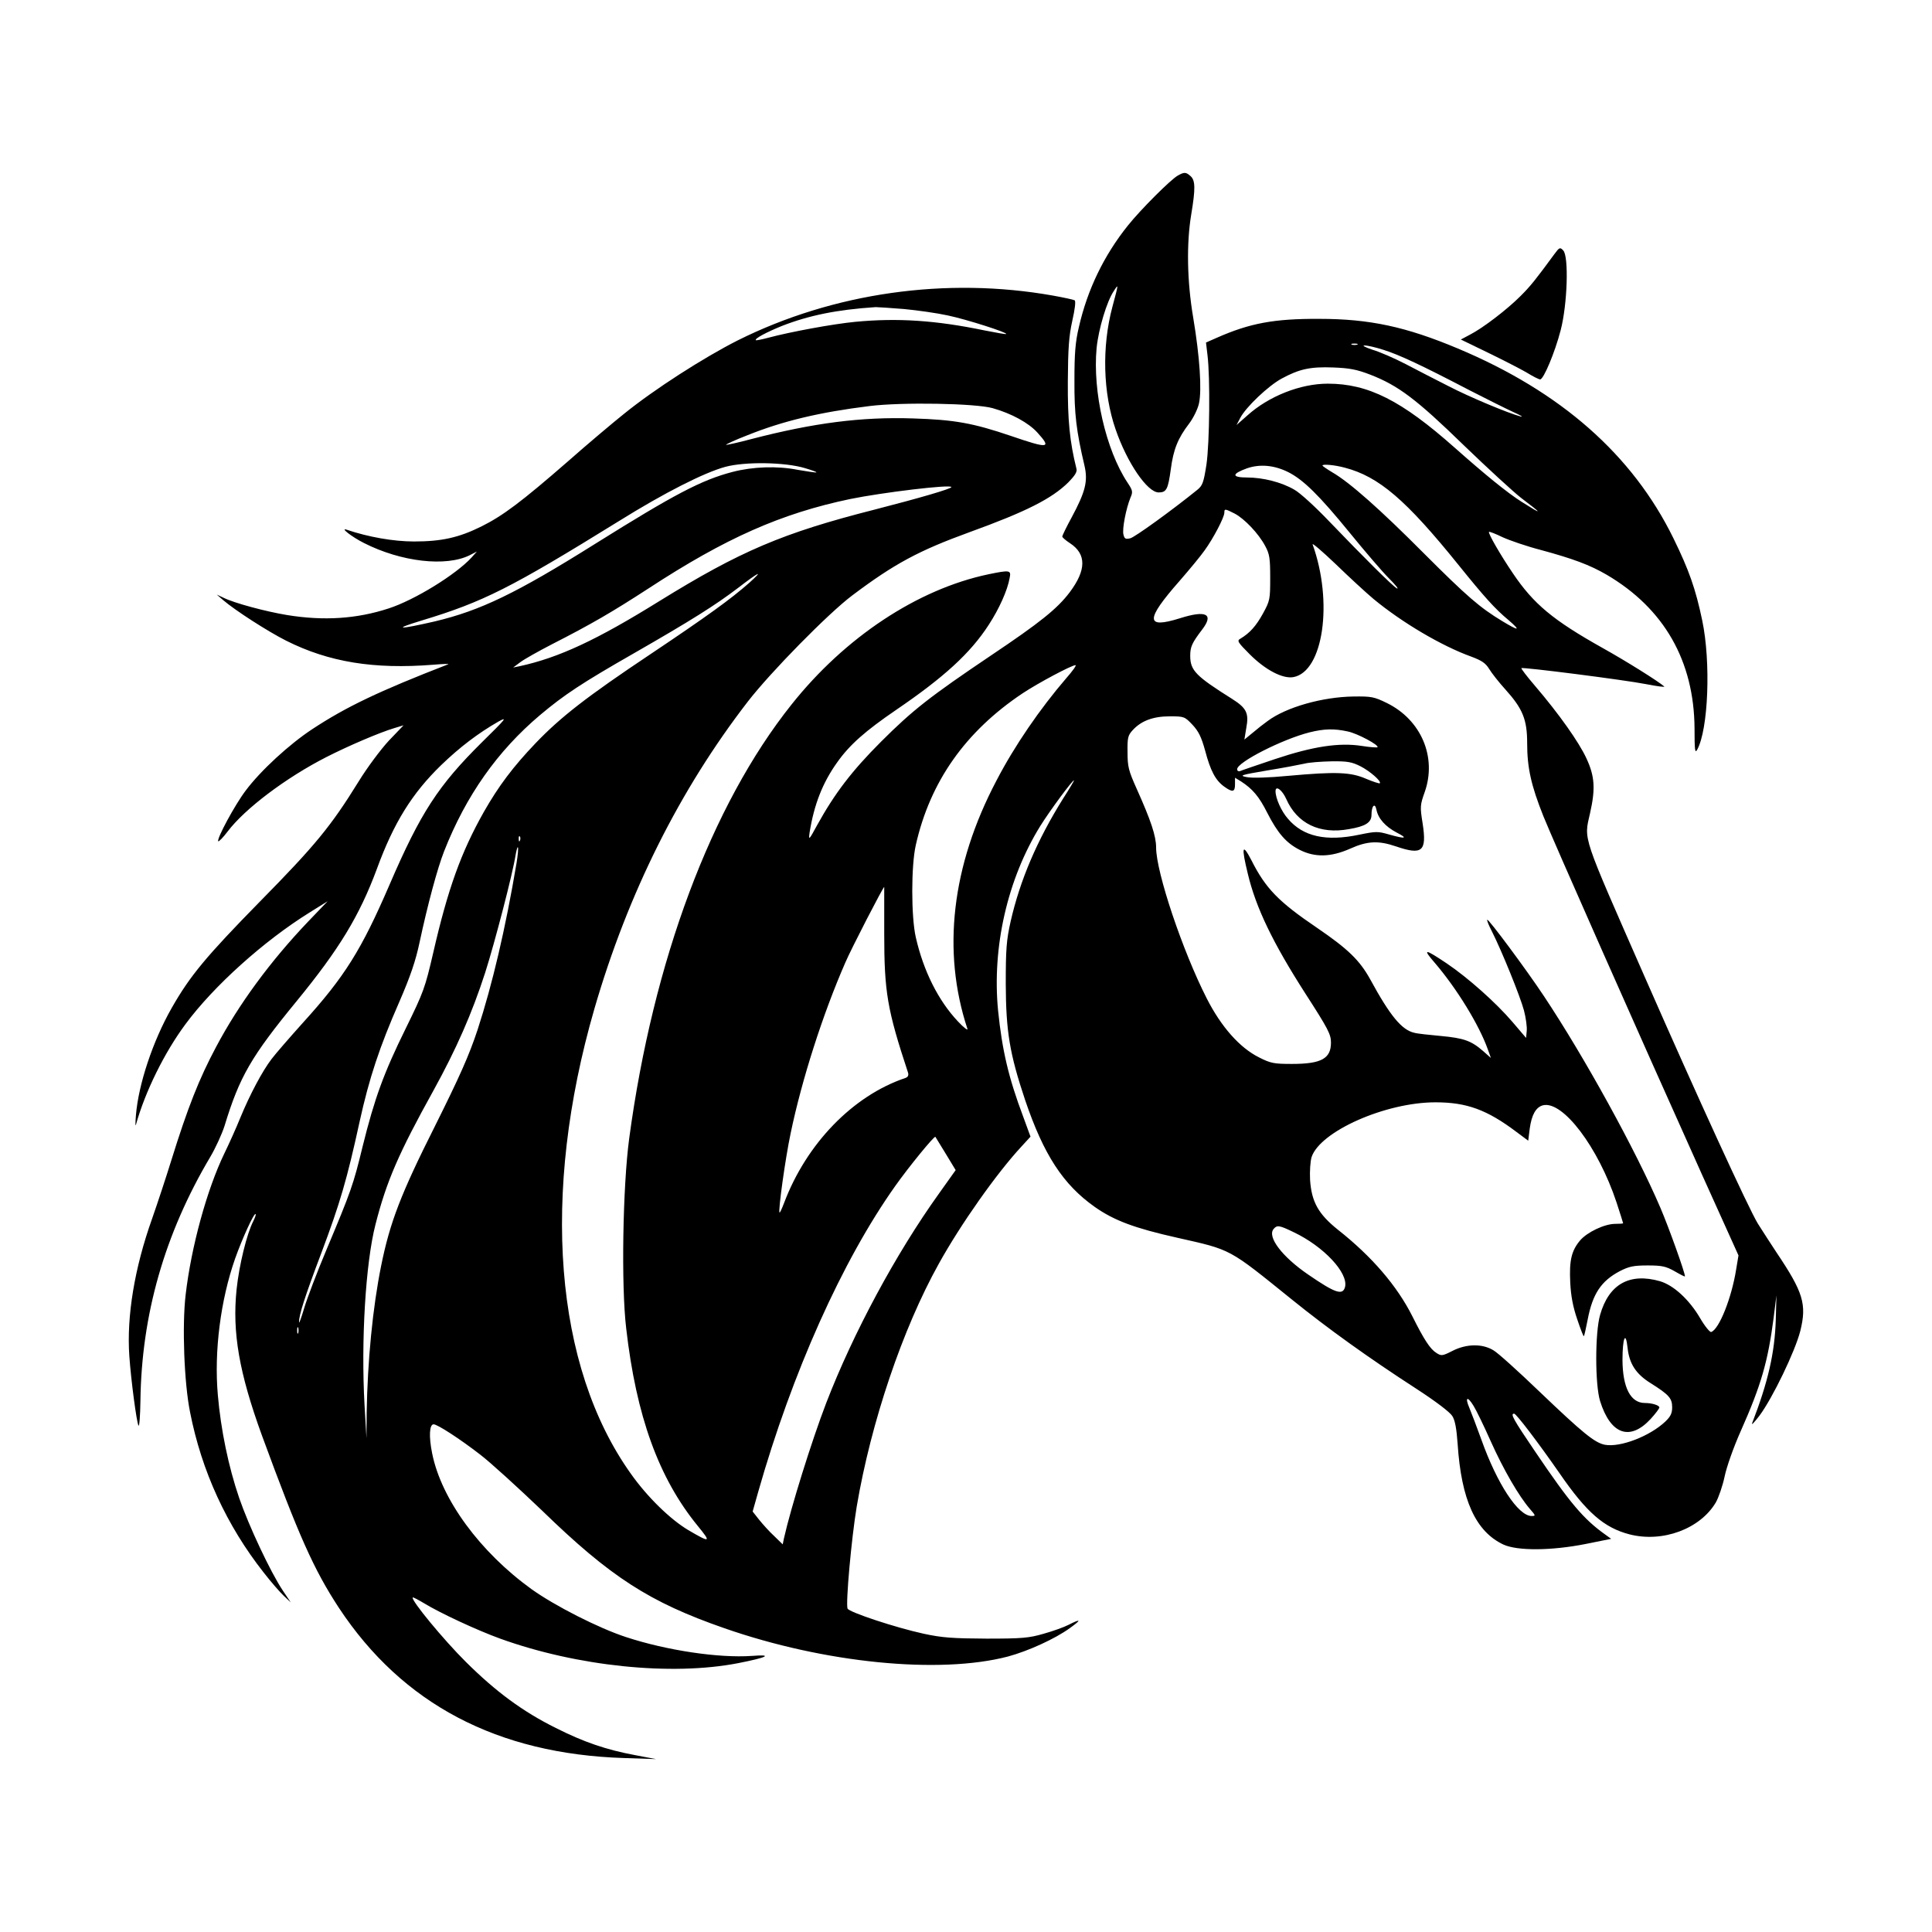 <svg width="1500" height="1500" viewBox="0 0 1500 1500" xmlns="http://www.w3.org/2000/svg">
  <!-- Original SVG transformiert und zentriert -->
  <svg x="100.0" y="134.238" width="1300" height="1231.523" viewBox="0 0 785.2 743.84">
    g/2000/svg" viewBox="0 0 785.2 743.84">
  <defs>
    <style>
      .cls-1 {
        fill-rule: evenodd;
      }
    </style>
  </defs>
  <path class="cls-1" d="M491.95,1.24c-3.3,1.8-17.4,15.9-23.4,23.4-11.3,14.1-19,30.1-23,47.6-1.7,7.1-2.1,12.6-2.1,25.1-.1,15.6.9,23.8,4.7,39.9,1.7,7.3.5,12.2-6,24.3-2.4,4.4-4.4,8.5-4.4,9,0,.4,1.6,1.8,3.6,3.1,7.8,5.1,7.7,12.6-.1,23-5.9,7.8-13.9,14.2-37,29.7-28.5,19.2-36.7,25.6-51.5,40.4-13.7,13.7-21.7,24.2-30,39.2-3.8,7-4,7.2-3.5,3.4,2.1-13.1,6.1-23.4,13-33,5.8-8.2,13.2-14.7,27.7-24.6,22.3-15.2,34.7-26.5,43.3-39.8,4.9-7.5,8.8-16.2,9.8-21.9.8-3.8.2-3.9-10-1.8-33.2,7-67.2,29.5-92.3,61.1-37.6,47.2-64.9,120.2-76.1,203.5-3,22.4-3.8,68.9-1.4,89,4.7,41.1,15.2,70.2,33.6,92.7,6.4,7.8,5.9,8-4.5,1.9-8.4-5-19.2-15.5-26.9-26.4-35.9-50.3-42.3-131.1-17.1-218.1,15.7-54.1,40-102.7,72-144.1,10.6-13.7,37.7-41.3,48.9-49.7,19.8-14.9,31.2-21,55.1-29.7,26.5-9.6,38.5-15.7,46.2-23.3,3.3-3.4,4.3-5,3.8-6.6-3.1-12.5-4.1-22.4-4-40.7.1-15.5.5-21.3,2.1-28.5,1.2-5.3,1.7-9.2,1.1-9.6-.5-.3-5.1-1.3-10.1-2.2-50-8.9-103-1.4-147.9,21-16,8.1-39.1,22.9-53.4,34.5-5,4-16.9,14-26.3,22.3-21.7,18.9-30.5,25.5-40.6,30.5-10.5,5.2-18.6,7-31.5,7-9.6,0-21.5-2.1-31.5-5.5-3.5-1.2,2.4,3.4,8,6.2,17.5,8.9,38.6,11.3,49.7,5.7l3.3-1.7-2.5,2.8c-7.3,8-26.8,20-38.9,23.9-15,4.9-30.4,5.9-47.6,3.1-9.8-1.6-24.8-5.6-29.8-8.1l-3.2-1.5,3,2.6c5.6,4.8,20.8,14.6,29.5,19,20.1,10.1,41.2,13.5,69,11.3,4.7-.4,7.8-.5,7-.2-32.7,12.7-47.9,20-63.7,30.4-10.8,7.1-24.3,19.5-31.3,28.9-5,6.6-13.7,22.7-12.8,23.7.3.2,2.3-1.8,4.4-4.6,8.1-10.7,27.3-25.2,46.3-34.9,10.4-5.3,24.9-11.5,31.9-13.6l4.3-1.3-6.9,7.2c-3.7,4-10.1,12.5-14.2,19.2-13,21-20.3,29.9-46.4,56.4-25,25.5-32.6,34.6-41.2,49.7-8.9,15.6-15.6,35.8-16.8,50.3-.3,3.6-.3,5.6,0,4.5,4.3-15.5,13.4-33.9,23.2-47.1,13.2-17.9,36.8-39.1,58.2-52.4l8.5-5.3-9.4,9.8c-17.5,18.4-32.3,38.5-42.9,58.5-8,15-13.3,28.4-21.1,53.5-2.2,7.1-6.2,19.3-8.9,27-8.3,23.3-12,45.8-10.7,64.5.8,11.4,3.4,31,4.3,32.6.4.7.8-4.5.9-11.5.5-40.4,11.3-78.3,32.7-114.4,2.5-4.2,5.5-10.8,6.7-14.5,7.1-23.3,12.5-32.6,33.9-58.7,19.9-24.3,29.4-39.9,37.6-62,7.9-21.6,16.5-35.4,30.1-48.6,8.8-8.5,17.4-15,26.8-20.4,4.5-2.5,3.8-1.6-7.6,9.6-20.5,20.3-28.8,33-43.4,66.9-13.2,30.6-21,43.1-40.7,64.8-6.2,6.9-12.8,14.5-14.6,16.9-4.3,5.6-10.2,16.7-14.6,27.4-1.9,4.7-5.3,12.3-7.6,17-8.1,16.8-15.5,43.7-18.1,66.2-1.7,14.5-.7,41.4,2.1,55.1,5.4,27.5,17.1,53,34.5,75.1,3.4,4.4,7.7,9.3,9.5,11l3.2,3-3.7-5.5c-5.8-8.7-16-30.4-20.5-43.5-5-14.6-8.6-32-10-48.3-1.8-20.5,1.3-44.5,8.1-63.9,3.3-9.3,8.9-21.6,9.6-20.9.3.2-.3,1.8-1.1,3.4-3,5.8-6.6,20.5-7.8,31.9-2.1,20.2,1.2,39.1,11.8,68.3,17.4,47.4,24.4,63.1,36.2,81.1,29.8,45.1,74.3,68.5,133.7,70.4l15,.5-10-1.9c-13.3-2.5-23.7-6-37-12.7-15.5-7.7-28.1-17-42.1-30.9-10.5-10.4-26-29.2-25-30.3.2-.2,2.6,1.1,5.3,2.7,7.5,4.6,24.7,12.6,35.7,16.6,36,13,80.3,17.6,111.6,11.5,13.8-2.7,16.6-4.2,6.5-3.4-15.7,1.1-40.1-2.6-59-8.8-12.9-4.2-33.5-14.7-44.4-22.5-24.1-17.4-42.3-42.1-46.6-63.7-1.6-7.9-1.3-13.6.7-13.6,1.8,0,12.4,6.9,21.7,14.1,5,3.8,18,15.7,29.1,26.3,32.1,31.2,50.4,43,85.5,55.2,47,16.4,100.8,21.7,133,13.3,9.6-2.6,22.1-8.3,29-13.3,5.6-4,5.4-4.6-.5-1.6-2.1,1.1-7.4,3-11.7,4.2-6.9,2-10,2.3-26.8,2.3-15.9-.1-20.7-.4-29.5-2.3-13.3-2.9-35-10.1-35.7-11.8-.9-2.5,1.8-32.7,4.3-47.8,6.7-39.6,21.5-83.4,38.5-113.9,10.3-18.6,27.2-42.5,38.7-54.9l4.3-4.7-3.4-9.3c-6.9-18.3-9.9-31.2-11.8-49.8-2.9-29.8,4.4-61.7,19.8-86.6,4.5-7.2,15-21.4,15.8-21.4.2,0-2.1,3.9-5.2,8.7-12.1,19.4-20.1,38.1-24.5,57.4-2,8.9-2.3,13.1-2.3,29.4.1,22.3,1.8,32.7,9.1,54.5,8.7,25.6,17.8,39.6,32.7,50.1,9,6.3,18.5,9.9,38.6,14.4,25.7,5.8,23.8,4.8,53.8,29,16.7,13.5,35.9,27.3,58.3,41.8,9.1,5.9,15.8,11,16.9,12.8,1.3,2,2,6,2.5,13,1.7,26.4,8.5,41.2,21.5,47.3,6.6,3,22.5,2.9,38.6-.3l11.9-2.4-2.9-2.1c-10.1-7.2-16.5-14.8-32.8-38.9-10.3-15.2-11.7-17.7-9.8-17.7,1,0,11.4,13.7,21.4,28.1,12.6,18.3,20.8,25.4,32.7,28.5,15.6,4,33.2-2.6,40.5-15,1.3-2.3,3.2-7.8,4.1-12.1.9-4.4,4.2-13.8,7.6-21.4,9.6-21.6,12.7-32.5,15.4-53.1l1.3-10.5-.3,11.5c-.5,15.5-3.6,29.1-11.1,48.5-.4,1.1,1.1-.5,3.4-3.5,6.2-8.3,16.8-30.3,19.2-39.8,3.1-12.5,1.4-18.1-11.1-36.7-2.6-3.9-6.5-10-8.8-13.6-4.3-7-28.2-59.1-52.7-114.9-30.2-68.8-28.9-64.7-26-77.6,2.6-11.5,2.2-17.3-1.7-25.7-3.5-7.6-12.9-20.9-24.2-34.1-3.7-4.3-6.5-8-6.3-8.2.5-.6,48.3,5.5,58.5,7.5,5.1,1,8.9,1.5,8.5,1.1-2.7-2.4-17.7-11.8-28.8-18-23.4-13.1-32.5-20.7-42.2-35.1-5.9-8.7-11.7-18.8-11.2-19.4.3-.2,3.1.9,6.4,2.5,3.3,1.5,11.4,4.3,18,6,15.1,4.1,22.9,7,30.8,11.6,26.9,15.8,41,40.4,41.2,72.1,0,10,.2,11.8,1.2,10,5.3-9.5,6.5-41.2,2.4-60.7-3.1-14.8-6.2-23.6-13.5-38.5-19.2-39.2-52.9-68.8-101.1-89-24.3-10.2-41.4-13.9-65-13.9-21.1-.1-32.5,2-48.1,8.9l-5,2.2.7,5.9c1.3,10.4,1,41.3-.5,51.4-1.3,8.3-1.8,9.8-4.3,11.8-12,9.7-29.3,22.2-31.4,22.7-2.2.5-2.7.3-3.2-1.7-.7-2.5,1.2-12.3,3.3-17.4,1.2-2.7,1-3.4-1.4-7-10.2-15.4-16.4-42.7-14.5-63.1.9-8.9,4.8-22,8.1-26.8,2.2-3.4,2.3-3.7-.7,7.5-5,18.7-4.4,40.4,1.5,57.4,5.4,15.7,14.9,29.6,20.2,29.6,3.7,0,4.4-1.5,5.7-10.9,1.2-9.2,3.3-14.5,8.6-21.4,1.9-2.5,4-6.7,4.6-9.4,1.4-6.3.4-21.8-2.7-40.3-2.9-17.1-3.2-34.8-.9-48.5,2-12,1.9-15.8-.3-17.8s-3-2-6-.3ZM363.55,63.84c6.3.6,15.5,1.9,20.5,3,9,1.9,28,8,27.4,8.7-.2.2-4.8-.6-10.3-1.7-22.6-4.7-40.7-5.9-60.5-4-10.4,1-30.5,4.7-40.9,7.5-3,.8-5.6,1.3-5.7,1.1-.7-.7,4.9-3.7,12.3-6.7,12.6-4.9,25.6-7.6,43.9-8.8,1.1,0,7.1.4,13.3.9ZM576.05,80.54c-.7.2-1.9.2-2.5,0-.7-.3-.2-.5,1.2-.5s1.9.2,1.3.5ZM588.25,82.94c7.4,2.3,17.9,7.2,40.5,19,8,4.1,17.2,8.7,20.5,10.2s4.9,2.4,3.5,2.1c-5.8-1.5-24.2-9.2-34-14.3-5.8-2.9-14.8-7.6-20-10.3s-12.1-5.7-15.5-6.7c-3.3-1.1-5-2-3.9-2,1.2-.1,5.2.8,8.9,2ZM582.25,94.64c13.1,5.1,21.6,11.5,43.8,33.1,11.3,10.9,23.4,22,26.9,24.7,10.2,7.7,10.3,8.2.2,1.8-6.8-4.3-17.3-12.9-31.4-25.4-24.9-22.1-40.5-30-59.5-30-12.9,0-27.7,5.9-37.7,14.9l-5.1,4.5,1.8-3.4c2.6-5,13.1-15,19.4-18.4,8.3-4.5,13.5-5.6,24.1-5.2,7.7.3,11,.9,17.5,3.4ZM405.15,110.34c8.8,2.5,16.7,6.8,20.9,11.4,6.8,7.5,5.4,7.7-12.4,1.6-17.7-6-26.4-7.6-45.9-8.2-24.3-.8-46.6,2.1-75.9,9.7-6.3,1.7-11.6,2.8-11.8,2.7-.2-.2,4.3-2.3,10-4.5,16.7-6.7,33.8-10.8,57.3-13.7,15.2-1.9,49.7-1.3,57.8,1ZM317.05,138.44c3.1.9,5.6,1.8,5.4,2-.2.2-4.1-.4-8.8-1.2-9.5-1.9-21-1.5-30.6,1-14.5,3.8-27.1,10.4-64.5,33.8-37,23.2-53.7,31.2-75.1,36.3-17,3.9-20,3.8-6.2-.4,29.1-8.8,41.9-15.3,92.5-46.6,21.5-13.4,40.1-22.8,50-25.5,9.3-2.5,28-2.2,37.3.6ZM543.75,140.34c7.1,3.6,14.5,10.9,28.7,28.3,7,8.6,15.3,18.3,18.4,21.4,3.2,3.2,4.9,5.3,3.8,4.8-2.1-1.2-15.1-14.1-31.9-31.6-6.3-6.6-13.6-13.3-16.2-14.7-6-3.5-14.7-5.7-22.1-5.7s-7.3-1.7-.1-4.3c6.1-2.1,12.8-1.5,19.4,1.8ZM570.25,138.24c16,4.2,28.7,15.1,53.3,45.6,12.1,15,17.1,20.6,23.5,25.9,5.9,5.1,4.9,5.2-2.9.5-10.6-6.4-16.6-11.6-36.9-31.9-20.4-20.5-34.8-33.3-43-38-2.5-1.5-4.5-2.9-4.5-3.1,0-.8,5.7-.3,10.5,1ZM385.75,147.34c0,.8-15.2,5.2-35.8,10.5-43.3,11-63.2,19.5-101.2,43-29.3,18.2-47.1,26.5-65.5,30.5l-3,.6,3.5-2.6c1.9-1.4,8.5-5.1,14.5-8.2,18.8-9.6,28.4-15.2,45.5-26.3,36.1-23.6,62.1-35.1,94.5-41.9,15.2-3.1,47.5-7,47.5-5.6ZM518.55,159.74c4.6,2.4,11.3,9.4,14.4,15.3,2,3.7,2.3,5.7,2.3,14.8,0,10.1-.1,10.8-3.4,16.8-3.2,5.8-6.1,9.1-10.6,11.8-1.7.9-1.2,1.7,4.4,7.3,7.4,7.4,15.5,11.6,20.5,10.7,14-2.6,18.7-35.2,9-62.2-.4-1,4.4,3.1,10.7,9.1,6.3,6.1,14.3,13.5,17.9,16.5,13.3,11,31.9,22,45.8,27,4.8,1.8,6.7,3,8.4,5.8,1.2,2,4.6,6.3,7.6,9.6,8.1,9,10.2,14.1,10.2,25.1,0,11.7,1.9,20,7.6,34.3,4.8,11.9,43.3,98.9,74.3,167.9l17.2,38.1-1.1,6.6c-2.1,13.3-8,28.1-11.7,29.3-.6.2-3-2.7-5.2-6.5-5.1-8.7-12.4-15.4-18.8-17.3-14.3-4.1-24,1.4-28.1,15.8-2.4,8.3-2.4,32.7,0,40.4,4.9,15.7,14,18.9,23.7,8.4,2.2-2.4,4.1-4.9,4.1-5.4,0-1-3.4-2.1-6.8-2.1-6.7,0-10.4-7.2-10.5-20.1,0-10.4,1.5-14.1,2.4-5.7.8,7.4,3.9,12.2,10.8,16.5,8.6,5.4,10.1,7.1,10.1,11.3,0,2.8-.7,4.3-3.2,6.7-7.3,6.9-21.1,12.2-28.3,10.9-4.8-.9-10.4-5.5-30.8-25-9.8-9.4-19.4-18.1-21.5-19.3-5.2-3.2-12.7-3.1-19.3.3-4.7,2.4-5.2,2.4-7.5.9-2.9-1.8-5.8-6.3-11.2-17.1-7.2-14.3-18.9-28-35-40.7-9.1-7.3-12.3-13-13-23.3-.2-4.1.1-8.6.7-10.7,4-12.1,34.7-25.7,58.1-25.7,14.7,0,24.2,3.5,38,13.9l5.5,4.1.7-5.6c.9-6.6,2.9-10.1,6.2-11,9.3-2.3,25.9,19.6,34.5,45.5,1.7,5.2,3.1,9.6,3.1,9.8s-1.7.3-3.7.3c-5,0-13.2,3.9-16.5,7.8-4,4.8-5.1,9.3-4.6,19.6.3,6.4,1.3,11.6,3.3,17.4,1.5,4.5,2.9,8.1,3.1,7.9.2-.2,1-3.8,1.8-7.9,2.3-12,6.3-18,15-22.6,4.3-2.2,6.4-2.7,13.1-2.7s8.6.4,12.8,2.8c2.6,1.5,4.7,2.6,4.7,2.3,0-1.8-7.6-23-11.5-32.1-11.5-26.9-35.6-70.7-54.7-99.4-8.3-12.5-26-36.3-26.5-35.7-.3.2.7,2.6,2.1,5.3,4.8,9.5,13.4,30.8,15.1,37.2.9,3.4,1.5,7.8,1.3,9.6l-.3,3.3-6.4-7.5c-7.6-8.9-20.8-20.7-30.9-27.5-10.3-6.9-11.4-7-5.6-.3,10.4,12.1,21,29.4,25,40.8l1.4,3.9-3.5-3.1c-5.7-5-9.2-6.2-19.9-7.2-5.5-.5-11.2-1.1-12.5-1.5-5.9-1.3-11.4-8-20.6-24.9-5-9.1-10.5-14.4-25-24.3-18-12.2-24.1-18.4-30.8-31.7-4.3-8.3-4.8-6.4-1.7,6.3,3.8,16,11.8,32.5,27,56.2,10.7,16.6,12,19.1,12,23,0,7.5-4.5,10-18.3,10-8.5,0-10-.3-15.5-3.1-9-4.5-17.7-14.3-24.5-27.7-11.3-22.2-23.7-59.1-23.7-70.7,0-5.4-2.5-12.8-9.1-27.5-3.8-8.5-4.3-10.3-4.3-17.2-.1-6.8.2-7.9,2.4-10.3,4-4.4,9.6-6.5,17.4-6.5,6.7,0,7,.1,10.6,3.9,2.9,3.1,4.2,5.7,6,12.2,2.5,9.5,4.9,14,9,16.9,3.9,2.8,5,2.5,5-1.1v-3.1l2.8,1.7c5.4,3.5,8.5,7.1,12.3,14.7,4.9,9.6,8.9,14.2,15.2,17.4,7.1,3.6,14.5,3.5,23.6-.5,8.2-3.7,13.4-3.9,21.6-1.1,12.3,4.2,14.5,2.4,12.5-10.7-1.3-8-1.2-8.7,1-14.9,5.7-16.3-1.7-33.7-17.7-41.6-6.1-3-7.4-3.2-15.7-3.1-14.6.2-31.6,5-40.3,11.5-1.7,1.2-4.9,3.7-7,5.5l-3.9,3.2.9-5.5c1.3-6.9.1-9.3-6.7-13.6-17-10.7-19.6-13.3-19.6-20.2,0-4.2.8-6,5.6-12.3,5.6-7.3,1.9-9.2-10.4-5.3-16.3,5.1-16.3.8-.2-17.5,4.7-5.4,10-11.8,11.8-14.4,4-5.5,9.2-15.4,9.2-17.6,0-1.9.3-1.9,4.8.4ZM290.95,192.24c-8.5,7.5-19.8,15.7-46.4,33.5-29.8,19.9-42,29.4-53.8,41.7-10.5,11-17.3,20-24.3,32.3-10.6,18.8-16.8,35.9-23.7,66-3.8,16.4-4.5,18.4-12.9,35.5-10.3,20.9-14.6,32.7-20.2,55.3-4.4,18.1-5.4,20.9-16.9,48.3-4.5,10.7-9.2,23.1-10.5,27.5s-2.4,7.4-2.4,6.7c-.2-3.1,2.7-12.1,10.5-32.7,8.7-23.2,12-34.4,17.9-61.5,4.5-20.4,9.3-34.9,18.6-56.1,5.3-12.2,7.7-19.4,9.5-27.9,3.8-17.8,8.4-34.8,11.5-42.7,10.3-26.2,25.1-47.1,45-63.9,11.3-9.5,19.6-15,43.9-28.9,27.2-15.6,38.4-22.7,48.8-30.6,10-7.7,12.5-8.9,5.4-2.5ZM439.55,237.04c-12.2,14.2-24.2,31.6-32.7,48-21,39.9-25.6,79.9-13.6,116.3.4,1.1-1.7-.5-4.5-3.5-9.2-9.8-16.1-23.6-19.7-39.4-2.2-9.7-2.2-33.5,0-43.2,6.7-29.8,23.3-53.3,50.1-71.2,7.4-4.9,23-13.2,24.8-13.2.6,0-1.4,2.8-4.4,6.2ZM571.65,261.94c4.5.9,14.9,6.5,13.9,7.4-.2.2-3.5,0-7.2-.6-10.7-1.7-23.1.2-41,6.2-8.3,2.8-15.7,5.3-16.3,5.6-.7.2-1.3-.1-1.3-.9,0-3.3,21.3-14.1,34-17.3,6.9-1.7,11.5-1.8,17.9-.4ZM577.55,278.24c4.5,2.3,10,7.1,9.1,8-.2.2-3.1-.7-6.4-2.1-7.3-3.2-14.3-3.4-36.5-1.4-9.3.9-17.1,1.1-19.5.6-3.7-.7-2.9-1,9.5-3.1,7.4-1.2,15.3-2.7,17.5-3.2,2.2-.6,8-1,12.8-1.1,7.4-.1,9.5.3,13.5,2.3ZM542.75,293.54c5.1,11.6,15.7,16.7,29.4,14.2,7.8-1.3,10.6-3.1,10.6-6.7,0-4.2,1.6-5.9,2.3-2.5.8,4.2,4.2,8,9.5,10.8,5.5,2.8,4.2,3.1-3.6.9-5.2-1.5-6.1-1.5-13.9.1-15.6,3.3-26.4.9-33.5-7.5-3.1-3.5-5.8-9.6-5.8-12.9,0-2.9,3.1-.6,5,3.6ZM183.45,313.04c-.3.8-.6.5-.6-.6-.1-1.1.2-1.7.5-1.3.3.3.4,1.2.1,1.9ZM181.85,323.54c-5.2,30.9-11.4,57.2-18.3,78.3-4,12.1-8.4,21.9-19.9,45-16.1,32-21.2,45.3-25.3,65.6-4,19.7-6.4,44.8-6.8,68.9l-.1,12-.9-15.5c-1.7-30.2.5-66.6,5.1-84.6,5.2-20.4,10.9-33.5,27.2-62.9,10.7-19.4,18.1-36.2,24.3-55.4,4.5-14.1,12.9-46.4,14.2-54.9.4-2.3.9-4.1,1.1-3.8.3.3,0,3.6-.6,7.3ZM354.25,356.54c0,27.7,1.4,35.8,11.2,65.5.3,1.2-.1,2-1.3,2.4-24.6,8.3-46.4,30.8-56.9,58.7-1,2.6-1.9,4.6-2.1,4.4-.7-.7,2.7-25.3,5.2-37.1,5.3-25.5,15.2-56.2,25.6-80,2.8-6.6,17.8-35.6,18.3-35.6v21.7ZM383.15,460.04l4.6,7.6-7.9,11.1c-20.2,28.2-40.1,65.2-52.8,98.1-6.8,17.7-16.6,49.1-19.8,63.4l-.6,2.9-4-3.9c-2.3-2.1-5.4-5.6-7.1-7.7l-3-3.8,2.6-9.2c15.9-55.9,39.4-108.4,64.3-143.5,6.3-8.9,18.3-23.6,18.8-23,.1.2,2.3,3.8,4.9,8ZM546.25,496.74c14.1,6.7,25.7,19.1,24.1,25.7-1.1,4.1-4.6,2.9-17.4-5.9-12.1-8.3-19.2-17.6-16.1-21.3,1.6-1.9,2.6-1.8,9.4,1.5ZM79.45,544.04c-.3.7-.5.2-.5-1.2s.2-1.9.5-1.3c.2.7.2,1.9,0,2.5ZM630.65,578.24c1.2,1.9,4.8,9.3,8,16.5,6.1,13.6,13.3,25.9,18.4,31.8,2.7,3.1,2.8,3.3.8,3.3-6.3,0-16.2-15.1-23.6-35.9-2.1-5.8-4.6-12.4-5.6-14.8-2.2-5.1-.9-5.7,2-.9Z"/>
  <path class="cls-1" d="M668.55,38.04c-8.8,12-11.1,14.9-15.9,19.7-6.5,6.5-17.8,15.1-23.7,18.1l-4.3,2.3,12.8,6.2c7,3.4,15.2,7.6,18.1,9.3,2.9,1.8,5.7,3.2,6.3,3.2,1.6,0,6.9-12.6,9.6-23,3.2-12.2,3.9-34.8,1.2-37.5-1.5-1.6-1.8-1.4-4.1,1.7Z"/>

  </svg>
</svg>